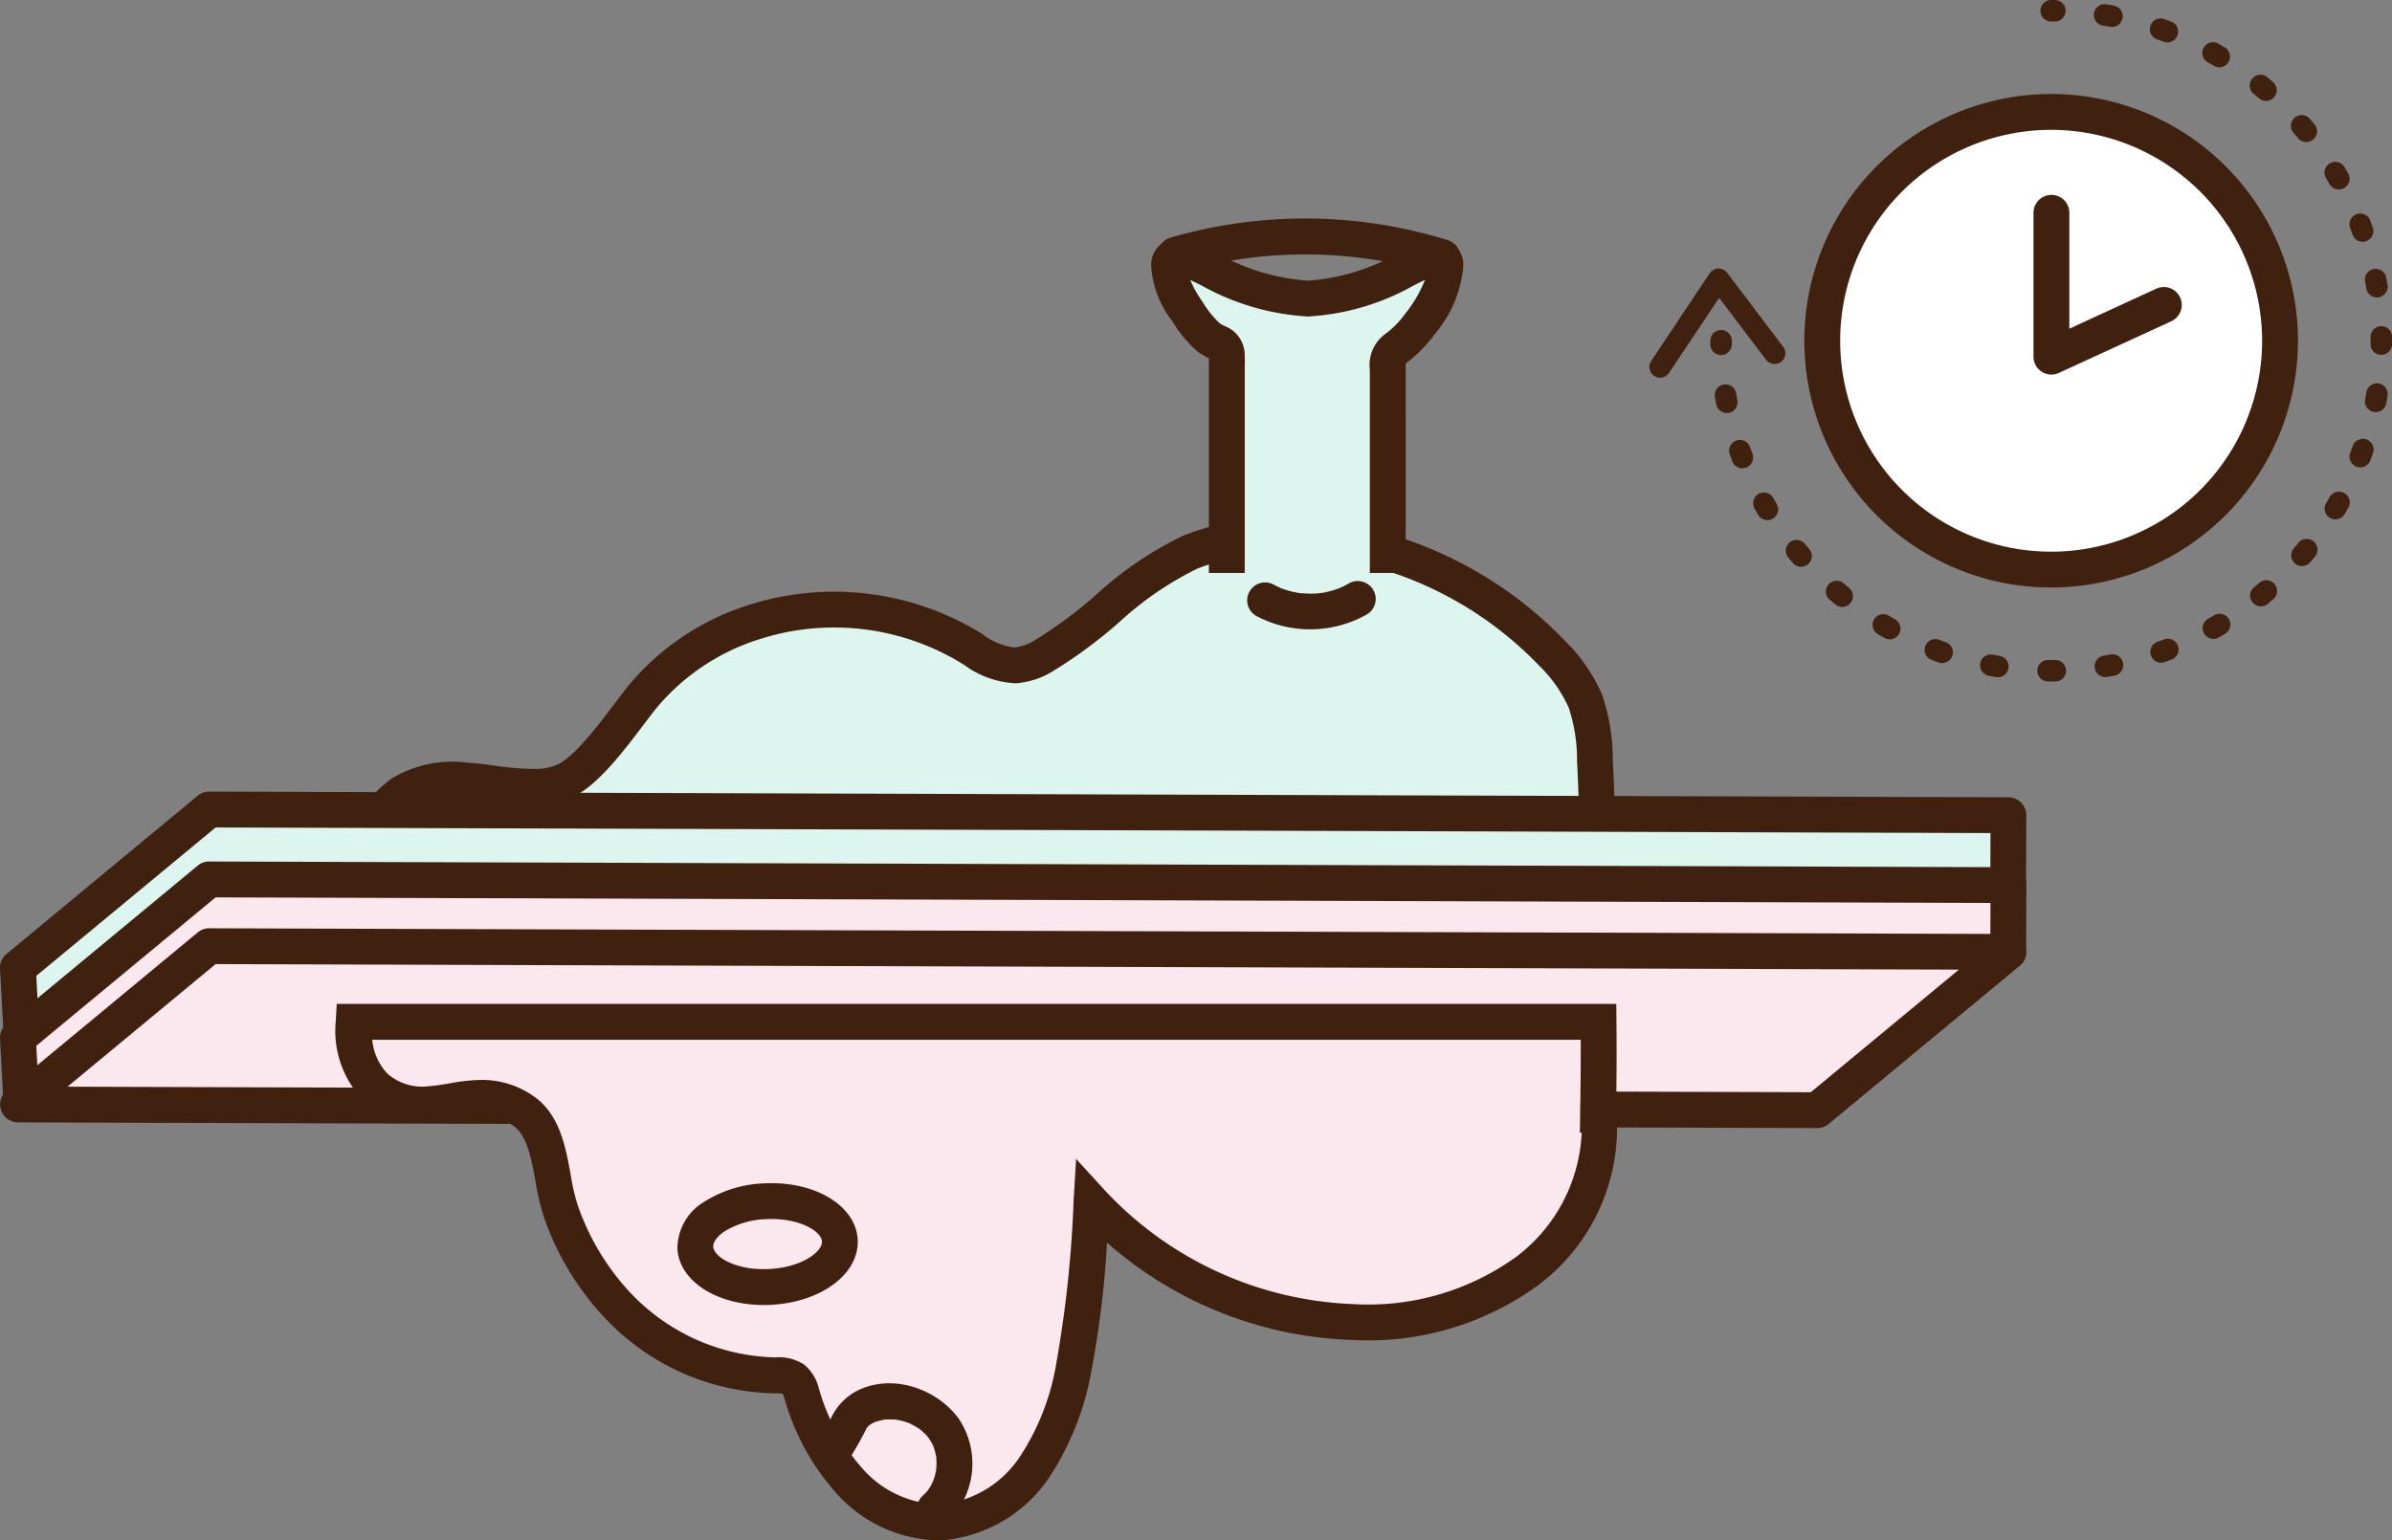 <svg id="グループ_806" data-name="グループ 806" xmlns="http://www.w3.org/2000/svg" xmlns:xlink="http://www.w3.org/1999/xlink" width="170.83" height="110.04" viewBox="0 0 170.83 110.04">
  <rect x="0" y="0" width="170.83" height="110.04" fill="#808080" stroke="none"/>
  <defs>
    <clipPath id="clip-path">
      <rect id="長方形_1889" data-name="長方形 1889" width="170.83" height="110.04" fill="none"/>
    </clipPath>
  </defs>
  <g id="グループ_806-2" data-name="グループ 806" clip-path="url(#clip-path)">
    <path id="パス_25256" data-name="パス 25256" d="M137.3,86.563a10.817,10.817,0,0,0-2.343-3.381,27.377,27.377,0,0,0-18.331-8.4,17.083,17.083,0,0,0-7.561,1.146c-3.893,1.672-6.675,5.2-10.34,7.327a4.694,4.694,0,0,1-2.159.755,6.463,6.463,0,0,1-3.337-1.352,18.8,18.8,0,0,0-15.426-1.7,16.976,16.976,0,0,0-7.855,5.307c-1.348,1.687-3.44,4.8-5.238,5.843a5.155,5.155,0,0,1-2.568.576c-1.6.01-3.178-.336-4.773-.451a7.316,7.316,0,0,0-4.617.925,8.616,8.616,0,0,0-3.415,6.551h88.9q-.045-4.478-.259-8.951a13.123,13.123,0,0,0-.68-4.193" transform="translate(-24.074 -36.474)" fill="#dcf6ef"/>
    <path id="パス_25257" data-name="パス 25257" d="M138.246,99.768H46.7l.072-1.349a9.891,9.891,0,0,1,3.98-7.545,8.371,8.371,0,0,1,5.42-1.139c.668.048,1.325.133,1.96.216a20.411,20.411,0,0,0,2.715.232,3.9,3.9,0,0,0,1.934-.4c1.2-.7,2.776-2.776,3.926-4.3.345-.455.666-.879.954-1.239a18.27,18.27,0,0,1,8.45-5.723A20.047,20.047,0,0,1,92.6,80.339l.364.222a4.6,4.6,0,0,0,2.275.947,3.608,3.608,0,0,0,1.556-.583,31.455,31.455,0,0,0,4.265-3.176,25.818,25.818,0,0,1,6.212-4.22,18.277,18.277,0,0,1,8.128-1.249,28.61,28.61,0,0,1,19.2,8.8,12.128,12.128,0,0,1,2.6,3.793,14.3,14.3,0,0,1,.767,4.6c.142,2.921.23,5.949.261,9Zm-88.725-2.56h86.135c-.039-2.581-.12-5.134-.241-7.609a11.865,11.865,0,0,0-.592-3.787,9.784,9.784,0,0,0-2.079-2.969,26.026,26.026,0,0,0-17.464-8.006,15.788,15.788,0,0,0-6.995,1.044,23.555,23.555,0,0,0-5.582,3.834,33.833,33.833,0,0,1-4.621,3.425,5.872,5.872,0,0,1-2.763.927,6.747,6.747,0,0,1-3.691-1.324l-.345-.21a17.455,17.455,0,0,0-14.36-1.582,15.689,15.689,0,0,0-7.261,4.893c-.275.345-.583.751-.913,1.186-1.353,1.787-3.037,4.009-4.683,4.964a6.338,6.338,0,0,1-3.2.749,24.05,24.05,0,0,1-3.061-.253c-.627-.081-1.219-.158-1.812-.2A5.978,5.978,0,0,0,52.178,93a7.014,7.014,0,0,0-2.658,4.208" transform="translate(-22.787 -35.254)" fill="#40210f"/>
    <path id="パス_25258" data-name="パス 25258" d="M16.158,112.937l128.5.407-.017,4.77L131,124.653,2.745,128.785,2.5,124.246Z" transform="translate(-1.22 -55.108)" fill="#dcf6ef"/>
    <path id="パス_25259" data-name="パス 25259" d="M1.524,128.845a1.28,1.28,0,0,1-1.278-1.211L0,123.095a1.281,1.281,0,0,1,.462-1.055l13.658-11.309a1.28,1.28,0,0,1,.816-.294h0l128.5.407a1.281,1.281,0,0,1,1.276,1.285l-.017,4.77a1.28,1.28,0,0,1-.727,1.15l-13.641,6.539a1.289,1.289,0,0,1-.513.125L1.566,128.844H1.524M2.593,123.6l.142,2.644,126.736-4.083,12.674-6.075.01-2.686L15.4,113Z" transform="translate(0 -53.888)" fill="#40210f"/>
    <path id="パス_25260" data-name="パス 25260" d="M16.158,122.692l128.5.407-.017,4.77L131,134.408,2.745,138.539,2.5,134Z" transform="translate(-1.22 -59.868)" fill="#fbe8ef"/>
    <path id="パス_25261" data-name="パス 25261" d="M1.524,138.6a1.28,1.28,0,0,1-1.278-1.211L0,132.85a1.281,1.281,0,0,1,.462-1.055l13.658-11.309a1.275,1.275,0,0,1,.82-.294l128.5.407a1.281,1.281,0,0,1,1.276,1.285l-.017,4.769a1.28,1.28,0,0,1-.727,1.15l-13.641,6.539a1.289,1.289,0,0,1-.513.125L1.566,138.6H1.524m1.069-5.244L2.735,136l126.736-4.083,12.674-6.076.01-2.686-126.758-.4Z" transform="translate(0 -58.648)" fill="#40210f"/>
    <path id="パス_25262" data-name="パス 25262" d="M16.158,132l128.5.407L131,143.719,2.5,143.312Z" transform="translate(-1.22 -64.411)" fill="#fbe8ef"/>
    <path id="パス_25263" data-name="パス 25263" d="M129.782,143.779h0l-128.5-.407a1.28,1.28,0,0,1-.812-2.266L14.122,129.8a1.28,1.28,0,0,1,.816-.294h0l128.5.407a1.281,1.281,0,0,1,.813,2.266L130.6,143.485a1.283,1.283,0,0,1-.817.294M4.82,140.822l124.5.395,10.578-8.758-124.5-.395Z" transform="translate(0 -63.191)" fill="#40210f"/>
    <path id="パス_25264" data-name="パス 25264" d="M54.851,148.424c1.146-.081,2.269-.412,3.418-.434a5.173,5.173,0,0,1,3.4,1.106c1.835,1.529,1.69,4.817,2.431,6.947a18.7,18.7,0,0,0,4.073,6.773,15.866,15.866,0,0,0,11.242,5,2.153,2.153,0,0,1,1.321.269,2.073,2.073,0,0,1,.6,1.078,15.941,15.941,0,0,0,3.53,6.342,8.711,8.711,0,0,0,6.525,2.807,8.969,8.969,0,0,0,6.554-3.937,18.742,18.742,0,0,0,2.842-7.316,84.3,84.3,0,0,0,1.231-11.608A26.658,26.658,0,0,0,120.6,164a19.388,19.388,0,0,0,12.62-3.7,12.783,12.783,0,0,0,4.981-11.487c-.01.565-.012,1.13-.026,1.695.014-.565.016-1.13.026-1.695-.015-.1-.023-.2-.041-.3.018.1.026.2.041.3.035-2.084.048-4.169.027-6.253h-88.9c-.172,3.2,1.45,6.155,5.525,5.868" transform="translate(-24.063 -69.56)" fill="#fbe8ef"/>
    <path id="パス_25265" data-name="パス 25265" d="M89.8,178.381a10.015,10.015,0,0,1-7.074-3.2,16.988,16.988,0,0,1-3.831-6.845,3.655,3.655,0,0,0-.159-.436,3.761,3.761,0,0,0-.495-.022,17.062,17.062,0,0,1-12.212-5.395,20.081,20.081,0,0,1-4.356-7.236,17.132,17.132,0,0,1-.588-2.52c-.28-1.537-.568-3.127-1.453-3.864a3.882,3.882,0,0,0-2.56-.81,11.62,11.62,0,0,0-1.7.207c-.53.09-1.078.183-1.653.224h0A6.229,6.229,0,0,1,48.7,146.85a7.128,7.128,0,0,1-1.876-5.582l.065-1.212h91.383l.013,1.267c.019,1.96.011,3.985-.026,6.187a14.057,14.057,0,0,1-5.47,12.571,20.6,20.6,0,0,1-13.454,3.979A27.8,27.8,0,0,1,101.9,157.11a69.455,69.455,0,0,1-1.08,8.981,20.307,20.307,0,0,1-3.056,7.809,10.238,10.238,0,0,1-7.527,4.469c-.145.008-.292.012-.438.012M57.166,145.489a6.384,6.384,0,0,1,4.1,1.4c1.6,1.333,1.989,3.479,2.333,5.373a15.25,15.25,0,0,0,.487,2.136,17.521,17.521,0,0,0,3.791,6.311,14.668,14.668,0,0,0,10.318,4.6,3.288,3.288,0,0,1,2.092.528,3.23,3.23,0,0,1,1.042,1.708,14.526,14.526,0,0,0,3.228,5.84,7.46,7.46,0,0,0,5.54,2.421,7.676,7.676,0,0,0,5.582-3.4,17.314,17.314,0,0,0,2.627-6.822,83.689,83.689,0,0,0,1.208-11.432l.18-3.022,2.043,2.235a25.541,25.541,0,0,0,17.679,8.134,18.051,18.051,0,0,0,11.787-3.43,11.772,11.772,0,0,0,4.6-8.815l-.132,0c.009-.346.013-.692.017-1.038l.008-.553-.006-.046c0-.035-.008-.07-.014-.106l.022,0c.029-1.721.04-3.333.035-4.89H49.426a4.077,4.077,0,0,0,1.073,2.408,3.768,3.768,0,0,0,3.041.9c.451-.031.915-.11,1.406-.194a13.776,13.776,0,0,1,2.078-.243h.143" transform="translate(-22.842 -68.341)" fill="#40210f"/>
    <path id="パス_25266" data-name="パス 25266" d="M100.646,173.773c-3.39,0-6.062-1.725-6.17-4.052a3.9,3.9,0,0,1,1.986-3.364,8.552,8.552,0,0,1,4.252-1.276c3.61-.172,6.527,1.607,6.64,4.041s-2.626,4.472-6.236,4.64c-.158.008-.315.011-.471.011m.186-6.134a6.075,6.075,0,0,0-2.963.857c-.539.354-.851.769-.835,1.107.034.727,1.6,1.71,3.964,1.6s3.832-1.237,3.8-1.964-1.6-1.708-3.964-1.6" transform="translate(-46.098 -80.546)" fill="#40210f"/>
    <path id="パス_25267" data-name="パス 25267" d="M123.066,202.876a5.749,5.749,0,0,0,.789-7.366c-1.64-2.246-5.023-3.323-7.527-1.832a4.239,4.239,0,0,0-1.593,1.811c-.148.3-.277.61-.424.911-.069.141-.14.281-.22.415-.04.068-.083.131-.124.2-.136.225.1-.108-.086.108a1.31,1.31,0,0,0,0,1.81,1.292,1.292,0,0,0,1.81,0,23.919,23.919,0,0,0,1.6-2.754c.081-.12-.012.013-.027.03.051-.057.107-.111.157-.169,0,0,.141-.129.058-.061s.084-.055.083-.054a2.908,2.908,0,0,1,.348-.186c-.03.013-.134.052,0,.009.084-.026.168-.054.253-.076.115-.031.233-.048.348-.078.143-.037-.028,0-.053,0,.058-.006.116-.011.174-.015a5.8,5.8,0,0,1,.812.014c.152.011-.031,0-.052-.007.057.012.115.02.172.032.114.023.227.051.339.082s.223.067.333.107c.054.019.109.039.163.061-.121-.049-.079-.036.013.012a5.7,5.7,0,0,1,.651.38c.048.033.1.067.141.1-.019-.015-.14-.116-.034-.019s.2.18.3.277.157.169.232.258c-.134-.157.035.053.075.114.074.113.141.229.2.349.026.05.051.1.076.153-.056-.112-.035-.1,0,.009a5.971,5.971,0,0,1,.184.656c.056.244,0-.139.019.111.01.133.018.265.019.4,0,.153-.017.3-.019.456s.008-.034.012-.057c-.012.075-.025.15-.04.225a4.835,4.835,0,0,1-.225.763c.083-.218-.048.089-.085.157a4.191,4.191,0,0,1-.235.388c-.032.047-.064.093-.1.138.077-.1.059-.071-.014.005-.107.109-.209.219-.322.322a1.28,1.28,0,1,0,1.811,1.811" transform="translate(-55.391 -94.17)" fill="#40210f"/>
    <path id="パス_25268" data-name="パス 25268" d="M178.681,58.409V43.9c0-.789.029-1.131.652-1.589a8.163,8.163,0,0,0,1.661-1.718,7.425,7.425,0,0,0,1.8-4.053c0-2.5-4.372,2.263-9.818,2.263s-9.9-4.763-9.9-2.263a6.1,6.1,0,0,0,1.268,3.14,8.467,8.467,0,0,0,1.5,1.85c.69.56,1.31.4,1.349,1.395.015.381,0,.767,0,1.149V58.409" transform="translate(-79.571 -17.477)" fill="#dcf6ef"/>
    <path id="パス_25269" data-name="パス 25269" d="M178.741,57.187h-2.56V42.68a2.754,2.754,0,0,1,1.174-2.62,6.835,6.835,0,0,0,1.4-1.456,9.357,9.357,0,0,0,1.366-2.355c-.245.116-.5.245-.743.363a17.364,17.364,0,0,1-7.62,2.252,17.634,17.634,0,0,1-7.642-2.241c-.245-.119-.511-.25-.764-.369a8.345,8.345,0,0,0,.834,1.494l.047.07a7.267,7.267,0,0,0,1.192,1.5,1.962,1.962,0,0,0,.387.226,2.226,2.226,0,0,1,1.434,2.113c.011.277.008.555,0,.833l0,.366V57.187h-2.56V42.853c0-.133,0-.266,0-.4,0-.2.006-.409,0-.612l-.01,0a4.309,4.309,0,0,1-.87-.535A9.144,9.144,0,0,1,162.1,39.24l-.046-.069a7.168,7.168,0,0,1-1.484-3.852,1.9,1.9,0,0,1,.847-1.737c1.015-.633,2.191-.057,3.819.74a15.284,15.284,0,0,0,6.517,1.981,15.018,15.018,0,0,0,6.484-1.986c1.6-.792,2.755-1.364,3.765-.738a1.9,1.9,0,0,1,.849,1.741,8.628,8.628,0,0,1-2.055,4.822,9.355,9.355,0,0,1-1.926,1.98,1.232,1.232,0,0,0-.116.094c-.015.11-.015.353-.015.464Z" transform="translate(-78.351 -16.254)" fill="#40210f"/>
    <path id="パス_25270" data-name="パス 25270" d="M174.6,83.553a8.227,8.227,0,0,0,7.91-.1,1.28,1.28,0,1,0-1.292-2.211c-.123.071-.247.139-.374.2-.052.026-.469.2-.179.088-.231.089-.465.171-.7.237a7.189,7.189,0,0,1-.832.174c.332-.05-.126.007-.188.011q-.186.012-.372.015c-.267,0-.53-.016-.8-.033-.149-.017-.141-.014.024.008-.07-.01-.14-.022-.21-.034q-.183-.032-.364-.075a6.732,6.732,0,0,1-.763-.226c-.067-.025-.133-.05-.2-.076q.214.092.013,0c-.127-.063-.255-.124-.38-.19a1.28,1.28,0,1,0-1.292,2.211" transform="translate(-84.895 -39.558)" fill="#40210f"/>
    <path id="パス_25271" data-name="パス 25271" d="M163.065,34.331A31.941,31.941,0,0,1,181.5,34.5c1.573.5,2.246-1.968.681-2.469a34.44,34.44,0,0,0-19.8-.173,1.281,1.281,0,0,0,.681,2.469" transform="translate(-78.796 -14.88)" fill="#40210f"/>
    <path id="パス_25272" data-name="パス 25272" d="M286.85,31.962A16.347,16.347,0,1,1,270.5,15.615,16.347,16.347,0,0,1,286.85,31.962" transform="translate(-124.016 -7.619)" fill="#fff"/>
    <path id="パス_25273" data-name="パス 25273" d="M269.284,48.369a17.627,17.627,0,1,1,17.627-17.627,17.647,17.647,0,0,1-17.627,17.627m0-32.693A15.067,15.067,0,1,0,284.35,30.742a15.083,15.083,0,0,0-15.067-15.067" transform="translate(-122.796 -6.399)" fill="#40210f"/>
    <path id="パス_25274" data-name="パス 25274" d="M285.605,1.538H285.6l-.247,0a.768.768,0,0,1,0-1.536l.265,0a.768.768,0,0,1-.009,1.536" transform="translate(-138.861)" fill="#40210f"/>
    <path id="パス_25275" data-name="パス 25275" d="M263.193,48.981h-.23a.768.768,0,1,1,.01-1.536h.216l.286,0h.008a.768.768,0,0,1,.008,1.536Zm-3.806-.305a.782.782,0,0,1-.124-.01q-.263-.043-.523-.091a.768.768,0,1,1,.279-1.511q.244.045.49.086a.768.768,0,0,1-.122,1.526m7.676-.011a.768.768,0,0,1-.124-1.526c.164-.027.328-.056.49-.087a.768.768,0,0,1,.283,1.511c-.174.032-.348.063-.523.092a.814.814,0,0,1-.126.01m-11.659-1a.772.772,0,0,1-.254-.044q-.252-.088-.5-.181A.768.768,0,1,1,255.188,46c.156.058.312.115.47.171a.768.768,0,0,1-.254,1.493m15.638-.024a.768.768,0,0,1-.255-1.493q.234-.083.466-.171a.768.768,0,0,1,.543,1.437q-.248.094-.5.183a.781.781,0,0,1-.255.044m-19.384-1.668a.761.761,0,0,1-.375-.1q-.233-.13-.462-.267a.768.768,0,1,1,.785-1.32q.214.127.43.248a.768.768,0,0,1-.377,1.438m23.121-.033A.768.768,0,0,1,274.4,44.5c.144-.081.287-.165.429-.249a.768.768,0,1,1,.786,1.321q-.227.135-.458.266a.762.762,0,0,1-.377.1m-26.515-2.284a.764.764,0,0,1-.486-.174q-.205-.168-.408-.342a.768.768,0,0,1,1-1.166c.126.109.253.215.381.32a.768.768,0,0,1-.487,1.362m29.9-.04a.768.768,0,0,1-.49-1.36q.193-.159.382-.322a.768.768,0,0,1,1,1.166q-.2.171-.4.34a.764.764,0,0,1-.488.176m-32.839-2.828a.767.767,0,0,1-.582-.266c-.115-.134-.23-.269-.343-.406a.768.768,0,0,1,1.184-.978q.158.191.321.379a.768.768,0,0,1-.581,1.271m35.771-.048a.768.768,0,0,1-.582-1.269q.162-.188.318-.379a.768.768,0,1,1,1.188.973c-.113.137-.226.274-.343.409a.769.769,0,0,1-.582.266m-38.172-3.285a.768.768,0,0,1-.661-.375c-.09-.151-.178-.3-.266-.457a.768.768,0,0,1,1.334-.761c.082.145.166.288.251.432a.768.768,0,0,1-.66,1.161m40.564-.054a.768.768,0,0,1-.661-1.159q.128-.215.251-.433a.768.768,0,0,1,1.337.756q-.131.23-.266.459a.766.766,0,0,1-.662.377m-42.351-3.644a.769.769,0,0,1-.718-.5q-.093-.247-.182-.5a.768.768,0,1,1,1.447-.515q.084.235.172.469a.768.768,0,0,1-.447.99.779.779,0,0,1-.272.049m44.13-.062a.767.767,0,0,1-.719-1.038c.058-.156.115-.312.171-.469a.768.768,0,1,1,1.449.508q-.088.252-.182.5a.768.768,0,0,1-.719.5M240.022,29.8a.769.769,0,0,1-.754-.627c-.032-.174-.063-.347-.093-.523a.768.768,0,0,1,1.516-.25c.027.165.056.328.087.49a.768.768,0,0,1-.613.9.756.756,0,0,1-.142.013m46.344-.066a.8.8,0,0,1-.142-.013.769.769,0,0,1-.613-.9c.03-.162.059-.325.086-.488a.768.768,0,1,1,1.516.246c-.029.176-.059.351-.092.525a.769.769,0,0,1-.754.627m.4-4.088h-.005a.768.768,0,0,1-.763-.773v-.5a.768.768,0,0,1,.759-.776h.009a.768.768,0,0,1,.768.759v.527a.768.768,0,0,1-.768.763m-.314-4.1a.768.768,0,0,1-.757-.643c-.028-.164-.056-.328-.087-.49a.768.768,0,0,1,1.51-.283q.049.26.092.523a.767.767,0,0,1-.632.883.751.751,0,0,1-.126.01m-1.018-3.978a.768.768,0,0,1-.724-.513c-.055-.157-.112-.312-.171-.466a.768.768,0,1,1,1.438-.541q.092.247.18.5a.767.767,0,0,1-.469.98.755.755,0,0,1-.255.044m-1.7-3.738a.768.768,0,0,1-.669-.389q-.123-.217-.25-.432a.768.768,0,0,1,1.322-.782c.09.151.177.3.264.456a.768.768,0,0,1-.668,1.147m-2.322-3.387a.766.766,0,0,1-.593-.279q-.159-.193-.321-.382a.768.768,0,1,1,1.166-1q.171.2.339.4a.768.768,0,0,1-.591,1.257m-2.875-2.936a.764.764,0,0,1-.5-.184q-.19-.162-.384-.322a.768.768,0,1,1,.976-1.186q.2.168.4.339a.768.768,0,0,1-.5,1.352m-3.338-2.4a.767.767,0,0,1-.392-.108q-.214-.127-.432-.25a.768.768,0,0,1,.756-1.337q.231.131.459.266a.768.768,0,0,1-.392,1.429m-3.7-1.781a.774.774,0,0,1-.269-.048q-.233-.088-.47-.171a.768.768,0,0,1,.508-1.45c.167.059.334.12.5.181a.768.768,0,0,1-.269,1.488m-3.959-1.1a.8.8,0,0,1-.143-.013c-.162-.031-.326-.059-.489-.087a.768.768,0,1,1,.25-1.515c.176.028.35.059.523.091a.768.768,0,0,1-.141,1.523" transform="translate(-116.701 -0.297)" fill="#40210f"/>
    <path id="パス_25276" data-name="パス 25276" d="M239.312,47.831a.768.768,0,0,1-.768-.759l0-.265a.768.768,0,1,1,1.536,0l0,.247a.768.768,0,0,1-.759.777Z" transform="translate(-116.397 -22.465)" fill="#40210f"/>
    <path id="パス_25277" data-name="パス 25277" d="M230.811,45.265a.768.768,0,0,1-.639-1.194l4.174-6.261a.769.769,0,0,1,.616-.342.74.74,0,0,1,.635.3l4.013,5.3a.768.768,0,0,1-1.224.927l-3.362-4.437-3.575,5.363a.767.767,0,0,1-.64.342" transform="translate(-112.25 -18.281)" fill="#40210f"/>
    <path id="パス_25278" data-name="パス 25278" d="M284.9,40.025a1.28,1.28,0,0,1-1.28-1.28V28.47a1.28,1.28,0,0,1,2.56,0v8.277l6.212-2.858a1.28,1.28,0,0,1,1.07,2.326l-8.027,3.692a1.282,1.282,0,0,1-.535.117" transform="translate(-138.393 -13.267)" fill="#40210f"/>
  </g>
</svg>
